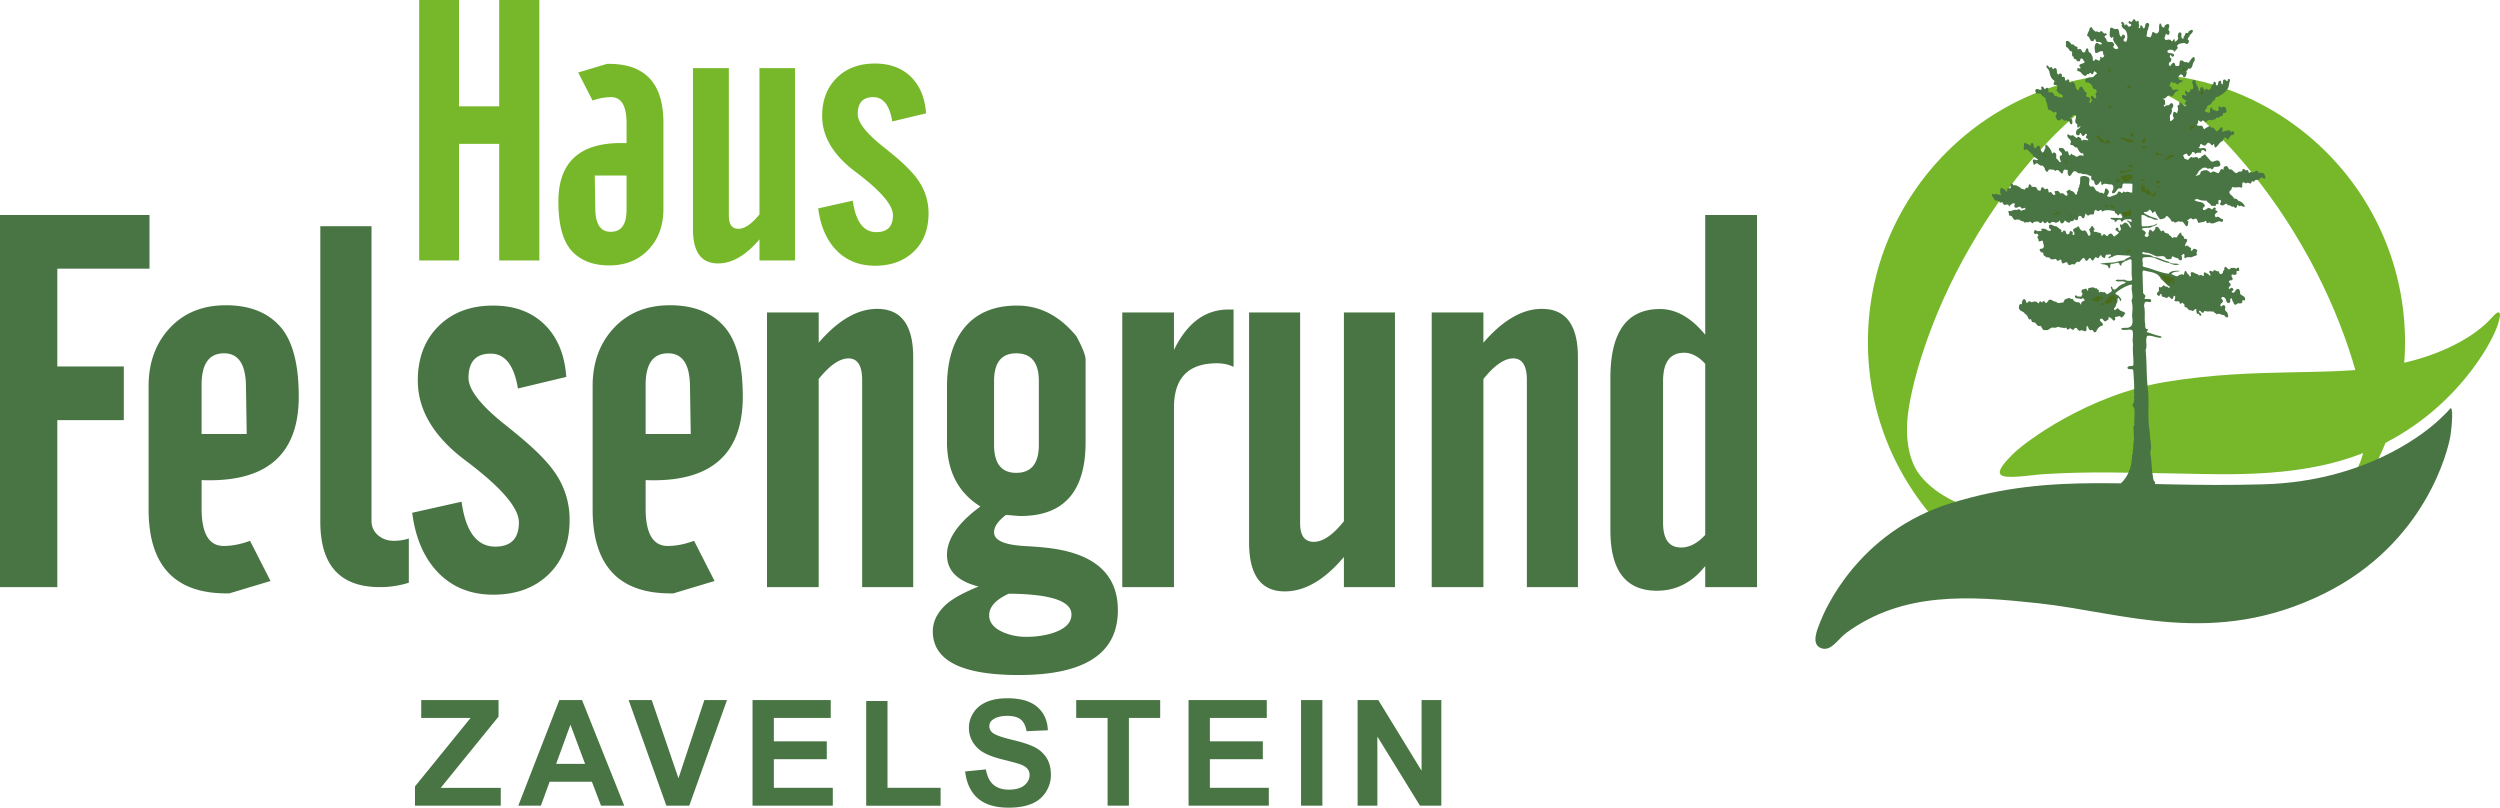 <svg xmlns="http://www.w3.org/2000/svg" width="237.258" height="76.65"><switch><g><path fill="#76B82A" d="M187.011 23.371c-3.937 6.762-5.769 13.468-6 16.523-.231 3.057.825 4.639.825 4.639s.842 1.705 3.604 3.033c2.763 1.328 9.486 3.094 17.31 3.066 7.825.027 14.548-1.738 17.311-3.066 2.762-1.328 3.604-3.033 3.604-3.033s1.057-1.582.825-4.639c-.231-3.055-2.063-9.761-5.999-16.523-3.889-6.79-8.78-11.729-11.311-13.458-2.531-1.728-4.429-1.604-4.429-1.604s-1.898-.124-4.43 1.604c-2.531 1.729-7.423 6.669-11.31 13.458m-9.74 9.096c0-14.077 11.411-25.488 25.488-25.488 14.076 0 25.487 11.412 25.487 25.488 0 14.076-11.411 25.488-25.487 25.488-14.077 0-25.488-11.412-25.488-25.488"/><path fill="#76B82A" d="M189.857 45.029c-.234-.307.068-.828 1.173-1.938 1.187-1.189 7.206-5.652 14.551-6.854 8.573-1.402 15.215-.495 20.935-1.473 5.346-.914 8.491-3.011 9.859-4.504.261-.284.583-.653.751-.614.228.052.14.502-.102 1.239-.546 1.675-4.044 8.249-11.896 11.748-6.264 2.793-13.474 2.391-18.834 2.299-4.972-.088-8.022-.184-12.229.057-1.28.073-3.826.542-4.208.04"/><path fill="#487543" d="M232.547 41.391c-.197 1.189-2.262 10.158-12.018 14.961-10.47 5.156-19.036 1.764-27.106.896-6.612-.713-12.823-1.109-18.197 2.807-.774.562-1.403 1.744-2.312 1.484-1.133-.324-.435-1.836-.135-2.598.348-.881 3.474-8.459 12.412-11.203 9.851-3.025 16.838-1.4 29.674-1.777 9.452-.277 14.91-4.678 16.052-5.625.279-.23 1.264-1.118 1.573-1.524.358-.471.227 1.557.057 2.579"/><path fill="#487543" d="M202.278 2.103c-.091.008-.106-.148-.222-.099-.009.05-.099.099-.033.157.024.156.296.041.23.255a.259.259 0 01-.23.115c-.115-.058-.132-.23-.279-.213-.041.033-.082.123-.14.058.024-.14-.091-.247-.197-.313-.058.025-.083.05-.099.115.008.074.099.09.082.181-.14.115.082.222.099.354.164.008.23.189.312.296.115.288.132.707-.017.946-.074.033-.156-.017-.222-.058-.033-.058-.009-.132-.017-.197.099-.066.14-.165.115-.312-.058-.058-.099-.132-.197-.099-.083.049-.074.23-.197.173-.256-.189-.009-.864-.511-.691-.181 0-.477-.362-.51.041.009.247-.131.592.115.773.083.033.115-.058.181-.083.083.058 0 .132 0 .198.042.378.362.526.494.872-.099.123-.264.099-.379.016-.057-.057-.131-.106-.099-.197.099-.041.091-.164.058-.238-.123-.255-.354-.148-.551-.173-.214-.099-.115-.337-.312-.419-.123-.271.395-.164.099-.411-.271.173-.345-.436-.592-.082-.123-.024-.247-.124-.378-.058-.132-.115-.305-.23-.354-.411-.082-.041-.205.017-.222.115-.008.23-.23.427-.23.69.321.066.23.699.625.453.066-.042.025-.173.141-.14.049.099.057.23.181.28.164-.058.337.008.452.115.017.049-.017.099-.058.099-.222.074-.271-.206-.477-.115-.239.239-.124.633-.099.904.09.042.246.025.337-.057.099-.083.255-.074.354-.099.115.131.008.354.181.452-.024.074-.115.115-.14.181-.107.008-.189-.115-.296-.041.156.124-.041.238-.058.354a1.398 1.398 0 00-.354-.172c-.05.049-.066.131-.14.156-.041.033-.083-.058-.124-.083.066-.23-.082-.428-.172-.625-.107-.066-.23-.14-.239-.279.009-.083-.008-.148-.082-.198-.255-.016-.106.535-.452.354-.115-.083-.091-.239-.238-.296-.107-.049-.197.132-.271-.016.123-.329-.354-.132-.279-.395-.074.049-.189-.058-.296-.024a.633.633 0 00-.338-.329c-.09-.024-.173.049-.197.132.115.164-.058.304.082.46.239.074.247.419.51.411.083.14-.099.452.182.51-.082.312.271.107.279.378.065.074.181.024.271.041.099-.083.033-.329.222-.255.148.058.132.23.271.312-.106.247-.789.132-.395.551-.065.214-.223-.083-.312.099.017.082-.05.222.074.238.32 0 .361.411.674.436.148.024.14-.247.296-.14l.181-.156c.074.041.1.181.23.14.099-.074.058-.214.165-.28.082.066.246.115.229.255-.238.066-.304.453-.649.321-.173.083-.484.049-.436.354-.033.074.05.124.099.156.214-.115.32.115.478.181.114.14.082.452.354.427.073.074.181.165.14.296-.288.181.173.518-.182.592-.082-.099-.181-.263-.328-.255-.066.083-.009.206-.025.321.058.017.099.074.14.115-.131.024-.164.411-.312.156l.098-.271c-.008-.304-.542-.107-.361-.46.065-.074 0-.123-.017-.197-.23-.049-.181-.271-.354-.395 0-.05 0-.107-.058-.115-.255-.074-.263.181-.296.337-.436-.074-.197-.617-.559-.789.008-.033-.025-.049-.058-.042-.115-.024-.107.14-.214.14-.124-.106-.009-.37-.239-.354-.065.05-.082.124-.181.115-.123-.09 0-.279-.156-.354-.074-.049-.173.09-.197-.041.009-.115 0-.23-.115-.28-.115-.033-.106.074-.197.099-.32-.107-.008-.551-.354-.625-.074.016-.099.123-.197.115-.058-.074-.058-.181-.165-.214-.229.271-.205-.263-.452-.098.009.205.23.32.28.509.065.337.14.699.493.905.017.14-.156.247-.041.378.115.033.279.008.337.14-.099.115.041.263-.123.354.132.189.214.354.46.395.083.066.206.14.156.28-.263.131-.518-.099-.789-.124-.05-.148-.123-.312-.296-.337-.082-.025-.156.049-.223.024-.155-.115.083-.403-.197-.452l-.197.131c-.131-.049-.106-.296-.312-.23-.09.074 0 .173 0 .255-.164.148-.354-.123-.534 0-.132.132 0 .296.041.436.156-.156.247.033.436-.024.066.296.56.329.453.691.181.247.123.592.279.847.197.017.329.115.452.263.099.017.123-.123.238-.082.074.065.082.214.017.296-.156.156.074.296.082.452.099.099.223.074.329.025.188-.321.296.271.534.017a.661.661 0 00.28.098c.09.099.09.337.254.296.107-.107.059-.288.042-.411-.025-.14-.173-.066-.239-.14.206-.066.354-.518.593-.255.065.296-.23.575.099.789.115.074-.091.428.181.296l.115-.099c.132.107-.107.115-.082.23-.181.017-.28.189-.296.362-.025.124.024.271.164.271.091.033.132-.042.197-.099 0-.042-.017-.091.033-.115.156.033.164.46.395.214.058-.066.123-.181.222-.115.091.148-.238.312.017.411l.14.123c-.164.181-.402-.14-.575.099-.124-.016-.074-.172-.156-.238-.082-.074-.189-.148-.296-.124-.041.042-.024.14-.115.099-.099-.091-.222-.14-.296-.271a.435.435 0 01-.379 0 .208.208 0 00-.14-.082c-.082.09 0 .197 0 .296.099.123.271.206.296.378.042.124-.188.321.066.354.205-.033.296.312.51.214.131.222.214.477.477.592.041-.058.123-.025.132.041-.033.074.074.131-.017.181a.488.488 0 00-.452 0c-.049.074-.173.099-.255.057-.091-.164-.312-.082-.379-.254-.123-.025-.082.123-.181.156-.214-.041-.032-.559-.37-.354-.147-.131-.205-.427-.452-.337-.041-.024-.09-.032-.14-.041-.287.329.362.386.197.715-.058.033-.156 0-.181.099a.724.724 0 00.123.51c-.024.033-.065.041-.099.041-.156-.074-.197-.271-.361-.337-.033-.23.099-.485-.197-.576-.115-.033-.107.099-.214.099-.041-.329-.288-.625-.535-.847h-.073c-.074.173.065.37-.124.477.074.148-.115.197-.172.296-.083-.156-.264-.304-.197-.534-.074-.083-.206-.214-.297-.083-.115.041-.065.23-.222.165-.255-.124.033-.493-.337-.46-.074.066-.009.173-.115.222-.107.017-.132-.107-.197-.156-.156.057-.279-.214-.395 0 .058.213-.124.444.082.608.205-.255.361.131.526.181-.009.164.263.147.238.329.148.172.337.23.493.378-.106.206-.518-.263-.493.181.065.099.017.304.181.312.271-.411.411.214.748.058.074.14.255.23.214.419.1.058.115.197.239.197.073-.074.09-.197.197-.238.197.041.452-.033.551.172.419-.468.584.74.789-.074.091-.173.238-.008.378-.058.058.197-.065.477.182.592.255-.074.255-.567.625-.436.123.124.279.23.46.156l.058.058c.247.066.567.016.748.197.058.016.165-.041.182.058-.017.181-.025.411.214.378.106.14.049.403.279.452.14-.049.279-.197.354-.353.214.024-.017.279.197.337.255-.255.526-.008.847-.058.239.058.239.345.156.526-.049.09-.147.255-.017.321.379.041.362-.601.766-.452.296-.091.016-.411.296-.477l.756.017.058.065-.024.765c-.189.083-.395-.164-.608-.016-.107.024-.181-.132-.279-.025.024.083-.074.066-.1.124-.082-.099-.205-.222-.354-.14-.065.362-.493.305-.731.477-.091-.017-.271.033-.312-.123.107-.132.214-.288.14-.469-.074-.107-.181-.222-.32-.197-.033.148-.041.37-.156.509-.132-.214-.387 0-.493-.238-.396.024-.288-.642-.707-.436-.396-.246.049-.649-.239-.904-.229-.132-.51-.173-.748-.041-.074.238.024.584-.123.831 0 .09.033.214-.115.214.123.23-.14.345-.082.575-.033.049-.091.066-.156.058-.091-.181-.238-.337-.452-.354-.141-.255-.223.041-.379 0-.082.181.271.378-.058.477-.164-.09-.312-.362-.534-.197-.074-.115-.148-.247-.296-.28l-.255.041c-.041.099.074.198.058.312-.312.206-.296-.436-.593-.172-.098-.124-.024-.37-.214-.395-.213.222-.271-.173-.493-.124l-.114.337c-.091-.024-.189-.024-.264-.082-.049-.099-.082-.239-.214-.271-.148-.074-.395.09-.395-.181-.065-.024-.123-.098-.214-.074-.041.09.017.329-.181.329-.189-.074-.132.255-.312.14-.115-.058-.312-.025-.337-.197-.206-.025-.346-.263-.576-.173-.123-.017-.147-.23-.271-.181-.164.131.033.32-.099.452-.073.025-.263-.066-.296.082-.017.074.041.173-.065.214-.107-.09-.197-.263-.37-.271-.05-.042-.099-.124-.156-.066a.795.795 0 000 .658c-.05.09-.115-.008-.165-.025-.147.033-.279-.147-.411 0-.082-.016-.188-.099-.255-.041-.057.222.173.37.239.576.181.09.386-.017.493.214.091.066.156-.033.255-.017.024.107.09.247.214.255.147-.049.378-.09.395.124.106.041.091-.074.123-.124.14-.041.288-.255.428-.115 0 .115-.082.239 0 .337.222.173.362-.181.576 0 .09.329.436-.165.436.197-.107.074-.271.017-.354.156-.132-.09-.296-.263-.461-.082-.279-.115-.46.14-.748.082-.074.025-.065.099-.041.156.099.099-.033.239.123.296.279-.041.288.428.551.395.132-.091.288.008.411-.017.091.222.411.058.461.329.106-.222.354.041.469-.173l.279.197c.099-.206.346-.181.551-.181.058.107.197.222.296.082.058-.033.083-.132.156-.099.009.066.05.148.124.173.115.016.205-.074.255-.173.058.09.205.263.337.156.082-.173.23-.082.37-.082.099.148.222-.008.337-.017l.156-.156c.017.115.033.247.156.296.189 0 .247-.172.32-.296a.969.969 0 00.437.255c.008-.304.402-.041.428-.354.099.033.188.09.296.099.147-.124.017-.526.361-.395.082.09.148.238.271.197.123-.156.074-.321.197-.452.065.09.14.271.296.172.132-.148.296-.033.452-.099.066-.131 0-.337.165-.411.164.041.263.23.411.017.065.008.156-.025.197.058.008.041-.017.082.017.099.312-.23.756-.14 1.11-.074.181.025.065.288.271.255.083.041.041.206.182.156.082-.049.09-.247.214-.115.098.091.14.23.14.337-.091.049-.148.074-.255.033l-.872-.016c.033.255.37.106.436.312-.032.025-.041.066-.041.099.214-.017.222-.28.461-.23.197-.049.082.271.296.156.156-.247.51-.197.806-.197.05.066.065.148.058.238-.156.058-.32-.222-.51-.066.296.025.354.354.469.56-.024.024-.074.09-.115.033-.106-.173-.255-.46-.493-.452-.156.058-.238.312-.436.156-.115.222.229.436-.042.633-.222-.017-.032-.37-.312-.296-.083.049-.083.132-.083.222.099.058.165.156.296.173.025.197-.255.254-.37.419-.222.024-.205-.403-.518-.222-.123.049-.148.279-.296.156-.074-.083-.189-.197-.296-.099l-.115.14c-.05-.033-.066-.115-.058-.197-.123-.165-.346-.115-.477-.214-.091 0-.182.049-.239-.058-.041-.124.107-.115.082-.222-.155-.058-.082-.271-.279-.271-.049.107-.115.23-.229.296-.009.214.287.526-.042.649-.147-.156-.172-.427-.395-.535-.222.124-.329 0-.477-.156.008-.099-.074-.181-.14-.239-.115.214-.691.181-.395.576.065.049.049.165.024.23-.033.017-.058.058-.099.042-.141-.058.017-.173-.058-.255-.041-.09-.148-.139-.222-.115-.115.058-.009.181-.141.255-.378.23-.147-.452-.526-.279-.065.033-.041.156-.14.123-.082-.058-.008-.173-.058-.238-.238-.083-.361-.362-.616-.337-.164-.041-.362-.255-.535-.058-.024.157.017.321.182.37.041.041-.017.066-.017.099-.115.107-.247-.024-.337-.017-.123-.164-.379-.172-.551-.14-.05.066.09.189-.042.222-.172-.041-.354.066-.493-.099-.131-.041-.14.124-.181.197.024.058.033.132.099.173.115.024.165-.107.255 0 .024.057.099.099.082.181-.263.107.091.28 0 .469.156.173.305-.165.436.066-.024.214.173.387.017.608-.09.107-.263.033-.337.14-.017.132.115.239.197.296.091-.041.148.057.165.115-.066.198.181.181.23.321.131.041.395-.033.436.197a.999.999 0 00.493-.041c.091.074.132.255.296.173.058-.083.181-.148.238-.033.041.074-.017.255.14.296.156.008.338-.23.452-.025.017.083.066.197.182.181.131 0 .255-.156.395-.042.189-.016.263-.386.493-.238.181-.066.296-.452.526-.37.065.083.099.345.279.214.107-.049.148-.28.296-.214.066.083.1.206.214.23.132-.074.148-.255.28-.329l.255.099c.106-.09.106-.288.279-.28.041.157.173.23.312.28.09-.099.058-.247.181-.337.156.041.329-.099.436.041-.008.156-.395.14-.197.312.124-.033.206-.156.354-.14.338-.28.831-.124 1.226-.14.148.066.395-.049.469.099-.197.148-.46.165-.608.378-.32.033-.617.09-.913.181-.428.049-.938.041-1.381.131.279.099.683.017.813.337 0 .033-.017.083.017.099.271-.016.024-.386.279-.436.264.066.691-.312.749.099.058.025.106.124.181.066-.065-.271.23-.296.37-.436.205-.008.402-.238.575-.099.05.641-.033 1.274.074 1.891-.123.173-.419.083-.567.083-.148-.148-.346-.058-.518-.083-.157.033-.396-.082-.494.099.197.107.411.041.617.057.106-.024.229.025.337.066-.049.181-.296.14-.419.271-.297.066-.584.715-.848.296.024-.082-.032-.124-.099-.14h-.017c-.073.165.124.28.058.436-.131.14-.296.222-.452.295-.115-.074-.214-.295-.361-.172-.082-.041-.255-.115-.354 0-.124-.066-.009-.148-.058-.238-.156.016-.189-.288-.337-.124-.066-.148-.247-.099-.37-.131-.05.148-.28-.058-.297.172-.016.049.025.115-.041.14-.131.008-.058-.14-.156-.181-.123-.008-.222.099-.337.066-.123.049-.099.222-.082.329.205.123-.05.247-.041.378-.132-.058-.387.041-.493-.156-.033.025-.091.025-.099.074-.033.337.345.189.518.28.099.074.165-.14.271-.041l.14.156c-.115.107-.395.156-.337.378-.017.017-.05.065-.074.017a.294.294 0 00-.197-.198c-.181.049-.337-.066-.477-.172.008-.239-.239-.033-.354-.239-.164.049-.328.082-.477.181l-.132.271c-.246-.033-.518.172-.674-.099-.255.066-.436-.296-.707-.14-.065.099-.14.239-.263.28-.107-.033-.107-.214-.256-.181-.058.041-.041.156-.14.124-.032-.074-.106-.115-.197-.099-.049.066-.041.213-.173.172-.099-.222-.328-.148-.493-.131-.123.156-.246-.165-.378-.025-.058.058-.115.124-.197.124-.074-.124-.066-.337-.255-.362-.156.082-.189.28-.197.46-.05.09-.141-.017-.198.033-.073.14-.114.329-.041.477.124.214.469.214.535.452.255.049.246.378.436.535.041-.017.074-.058.14-.041.05.107.05.271.197.296.329-.066.346.493.666.321.197.074.206.526.478.395.345.14.501-.337.847-.197.23.008.428-.197.633 0 .148-.099.312.123.452-.025.132.008.107.173.214.198.091-.025.165-.099.239-.156.09.106.197.197.337.156.041-.124.14-.214.279-.14a.542.542 0 00.296.263c.23-.238.576.304.625-.164.017-.107-.033-.247.082-.313.14.124.099.502.436.378.157.008.148.362.396.173.099-.247.287-.543.592-.567.247-.296-.477-.436-.14-.674.222-.041.271.312.452.255.106-.124.354-.107.255-.354.115-.115.197.058.296.082.123.066.148.296.32.156.124-.099-.082-.271.1-.321.172.058.386-.206.493.083.214-.041.287-.288.411-.411-.165-.214-.469-.156-.634-.419-.213-.197-.402.403-.452-.058.223-.131.173-.403.321-.576.049-.14-.042-.271.073-.395.173.008.099.247.256.279.14-.23-.148-.337-.198-.51-.131-.008-.246-.131-.328-.222.443-.378.962-.683 1.513-.831l.082.082c-.14.501.197 1.003-.058 1.439.115.346.115.831.074 1.209-.082.477.304 1.233-.452 1.381-.214-.008-.411-.008-.608.074.106.222.378.082.567.123.164-.016.395-.074.518.074.123.427-.058.838.058 1.266-.082.691.074 1.381.017 2.031-.173.115-.567-.008-.551.255.123.222.461-.033.551.222.041.699.123 1.448.065 2.188.083.14-.073.328.033.477-.024.205.009.452-.197.567a.83.83 0 00.181.32c.091.559-.017 1.045.017 1.653-.132.107-.082.279-.058.42-.033.379.074.797-.017 1.184-.049.297.017.625-.099.922.099.105-.024.213-.041.32-.024.92-.255 1.76-.847 2.441-.099.115-.337.271-.156.395.296.174.452-.238.724-.074.23.248.51-.09.772.074.478-.254 1.053.01 1.579-.074.148-.049.14-.146.082-.254-.188-.164-.14-.412-.197-.617-.115-.682-.099-1.455-.238-2.146.197-.592-.05-1.24-.024-1.875-.28-1.463-.025-2.926-.214-4.341-.132-1.175-.066-2.318-.197-3.519.205-.427-.074-.938.156-1.34.518-.09.896.255 1.365.156-.033-.181-.264-.131-.396-.197-.345-.074-.666-.238-1.012-.312-.049-.124.173-.14.1-.279-.346 0-.206-.378-.271-.592-.066-.518.049-1.126-.099-1.653.058-.123.024-.296.172-.354.165-.049.387.099.519-.041.017-.403-.485-.124-.649-.28.032-.09.147-.181.074-.296l-.197-.214-.058-2.031a.235.235 0 01.114-.123c.584.181 1.333.131 1.646.814.279.23.501.551.847.748-.009.132-.115.058-.182.074-.065-.206-.271.017-.354-.214-.205-.041-.229.329-.436.14l-.058.042c-.074.131.082.403-.14.452-.041.066-.082.181-.041.271.065.041.14.123.223.065.106-.024.008-.172.14-.165.099.074.032.23.131.28.197-.033.411.255.56-.016.173-.017.222.288.428.213l.099-.296a.205.205 0 01.14.083c-.033.115 0 .255-.099.354.14.246.469-.099.518.271.025.066.115.049.156.024.124-.197.214.107.312.116-.041.082-.017.213.058.254.247-.049.238.346.535.263.065.05.131.091.222.074.082-.074.156-.197.296-.173 0 .132-.024.354.099.453.041.008.091-.024.115 0 .082.049.058.206.197.173.132-.074.008-.181-.041-.255-.05-.049-.156-.066-.115-.172.049-.091.123-.017.173.017.041.09.132.131.222.139.05-.058.074-.147.156-.181a.914.914 0 00.534.025c.083.082.173.024.271.017.074.164.247.147.321.295.246-.189.443.099.707.058.074.139.173.23.337.222.107-.164-.024-.321-.041-.477-.123-.09-.264-.222-.214-.378.017-.049.058-.099.017-.156-.024-.058-.05-.156-.14-.156-.148-.041-.182.247-.312.058-.082-.247.428-.321.156-.592-.025-.058-.115-.107-.058-.172.09-.099.205-.091.296 0 .205.131.091.567.436.493.189-.099.05-.28.115-.395.23-.123.123.198.238.271.082.099.058.271.214.296.115.016.173-.091.264-.14.14.024.354.058.428-.099.016-.033-.099-.131.024-.172.082-.05.164.09.214-.042.106-.485-.584-.337-.452-.79-.042-.082-.066-.164-.14-.238-.396-.115-.288.543-.667.28-.024-.132.264-.132.132-.296-.156-.346-.436.279-.411-.156.091-.115.247-.173.156-.337-.049-.066-.147-.107-.14-.197 0-.049.058-.131.14-.124.074 0 .181.017.197-.074.082-.206-.246-.329-.017-.494.124.05.255.074.37 0 .115-.099-.058-.255.083-.32l.213-.017c-.016-.099-.032-.181-.032-.279-.107-.058-.239.016-.264.123-.123-.197-.337-.09-.51-.123 0 .065-.065.115-.114.139-.239.058-.387-.509-.519-.074.082.181-.181.222-.115.395-.074.074-.181.206-.28.098-.139-.049-.016-.197-.155-.238-.173.074-.403-.288-.51.041-.124 0-.223-.156-.338-.041-.099.14.198.271.058.436a1.17 1.17 0 00-.551-.337c-.115.066.074.378-.156.354-.115-.255-.361.107-.46-.181-.23 0-.37-.23-.625-.173-.141.115.106.419-.141.395-.04-.181-.254-.23-.279-.42-.049-.033-.074-.123-.156-.098-.082.115-.082.255-.115.378-.164-.116-.32-.042-.477.016-.164.247-.444-.016-.649-.058l-.058-.058c.173-.23.51-.206.748-.255v-.058c-.337.033-.765-.041-1.011.296-.839-.106-1.571-.485-2.385-.658l-.099-.115c.14-.263-.239-.822.279-.79.271-.041.592-.017.888.058.264.156.567.238.847.354.165.074.379.099.535.14.279.124.633.271.945.099-.354-.115-.772.041-1.027-.238-.478-.107-.921-.395-1.439-.452-.271-.23-.608-.198-.97-.255-.042-.042-.1-.083-.074-.156.115-.107.222.024.354.016.345.008.657.222.986.337.321.074.74-.181.904.214.148.106.305.057.478.041.058-.025.065-.099.058-.14.008-.049.065-.074.099-.115.164.09.337.181.534.197.041.148.123.206.296.181.099-.09.05-.247.041-.362-.099-.14.115-.172.173-.255.197.107-.049.329.156.436.214-.23.493-.008.716-.156.131-.082.345-.058.411-.222-.189-.148.123-.288-.041-.452-.107-.017-.223-.14-.329-.041-.05.058-.115.197-.197.14-.1-.082.058-.181-.041-.271-.197-.025-.305-.362-.519-.124-.132-.255.56-.756-.132-.732.091-.304-.329-.28-.238-.551-.181-.099-.222.172-.337.222-.008.074-.058.14-.115.197-.099.049-.296-.123-.337.074-.148-.025-.181-.263-.354-.255-.058-.321-.444-.09-.493-.411-.074-.049-.197-.09-.238.017l-.025.016c-.188-.131-.255-.583-.567-.395.024.189-.14.321-.238.419-.106-.058-.173-.271-.337-.156 0 .156-.148.304-.058.452 0 .083-.065.165-.14.197-.099.017-.173-.025-.239-.099-.041-.148.197-.222.066-.354-.091-.165-.305-.156-.337-.321.32-.164.707.008 1.003-.214.164-.058.395-.099.452-.279-.082.008-.206.115-.312.156-.23.065-.411.041-.633.123-.148-.107-.51.148-.535-.156-.008-.321-.008-.601-.016-.913.238-.09.452.124.674.222.32 0 .551.32.888.172l-.024-.057c-.46-.124-.904-.288-1.299-.551.016-.206.287 0 .337-.181.106.049.115-.091.173-.14.115.025.23.148.255.263 0 .025.008.058.041.058.099-.008.173-.206.296-.123.049.288.279.493.419.731.182-.041.485-.049.567-.271.132-.14.256.107.379.197.099.107.115.354.312.271.074.041.147.148.238.082.147-.008.288-.197.411-.024.271-.206.411.247.575.378.05.058.124-.008.14-.058.05-.106.05-.238.074-.354-.024-.074-.123-.058-.115-.14.206-.058.312-.321.511-.083.164.025.369-.197.436.058.049.099.065.214.14.296.23-.124.485-.041.674-.23.074.09.074.304.255.214.107-.131.173.066.297.041.287.049.493-.206.789-.197.074.033.181.099.255.017.065-.05.041-.124.041-.214-.255.008-.419-.403-.674-.156-.05-.099-.141-.197-.074-.321.099-.107.197-.165.255-.296-.099-.017-.197-.033-.238-.14l.058-.131c-.058-.049-.141-.09-.214-.041-.05.058-.107.165-.197.156-.1-.09-.223-.189-.354-.115-.147.049-.32.304-.477.099-.041-.189.329-.279.14-.46-.214-.304-.674-.197-.913-.395.017-.132.189-.066.264-.132.23.156.575.181.863.173.107.222.378.247.437.493.164-.066.443.132.477-.14.049-.074.131-.008.197-.016.049-.132-.041-.313.074-.412.073 0 .14.008.181.074.049.165-.222.345.041.436.279.124.419-.378.625.017.214-.107.32.214.534.099.066.066.123.148.223.14.057-.065.155-.123.115-.238l-.017-.017c.123-.131.188.214.328.042.148.008.28.164.42.074-.074-.271-.37-.493-.634-.551a.38.38 0 00-.395-.197c-.065-.312-.608-.395-.378-.765.197-.025.099-.247.238-.337.296.115.567-.065.848.074.197-.124-.091-.608.296-.494.049.074.181.091.238.025.123-.074.402.247.419-.099.074-.148.14.041.255-.025.14-.321.469-.008.592-.329.197-.222.346.255.469-.025-.024-.181-.073-.387-.255-.469-.106.033-.205-.074-.296.017-.09.041-.123-.058-.14-.115 0-.024.017-.033.024-.041-.238-.206-.402.222-.649.058-.099-.033-.14.074-.222.082-.091-.09-.058-.238-.197-.279-.189.156-.28-.23-.436-.042-.009.378-.396.049-.494.337-.345.058-.395-.419-.723-.337-.173-.09-.165-.419-.42-.296-.156 0-.173.197-.156.296-.082.058-.156-.099-.255-.016-.107.115-.099.271-.238.37-.214-.008-.403-.279-.634-.099-.147.165-.222-.099-.37-.131-.214-.14-.46 0-.657.058-.033.14-.058.263-.197.354-.115-.017-.223.115-.312.058.229-.156.255-.501.51-.592.115-.164.337-.214.534-.156.156.205.354-.107.493.156.124-.024.156-.148.223-.238.214-.042.518.041.608-.214-.042-.14-.058-.337-.214-.395-.288-.083-.493.255-.732.017l-.493-.567c-.147-.083-.205.165-.354.115 0 .206-.214.173-.32.255-.091-.345-.436.017-.608-.156-.255-.017-.296.452-.552.181-.082.017-.14-.025-.181-.083.033-.098-.065-.14-.099-.213.058-.148.214-.148.312-.222.14.049.115.312.32.222.091-.107.214-.206.239-.378.074.049.296.017.271.197.106.008.106-.09.197-.115h.395c-.041-.09-.017-.23.099-.238.082-.058.156.016.222.082.025.058.099.042.132.017.041-.099-.008-.255-.132-.28-.181-.098-.411.107-.592-.074.23-.024.074-.526.37-.255.099.024.189.115.296.058.082-.083.123-.206.238-.239.238-.09.354.469.51.099.148.025.041.255.182.337.279-.115.386-.535.707-.617.049-.115.049-.271.197-.329.147.008.173.181.32.197.091-.189.197-.337.354-.477.05.083.132.017.181-.016.033-.066.059-.156.017-.222-.106-.238-.378.181-.378-.173-.264-.008-.469.074-.724.157-.058-.115.123-.387-.082-.452-.181.082-.264.354-.478.395-.156-.115-.222-.428-.468-.337-.083-.049-.115-.197-.239-.14-.106.074-.205.099-.296.156-.074.033-.082.09-.156.124-.106-.074-.106-.23-.222-.321-.189-.065-.354.091-.493-.115.073-.083.213-.23.099-.354.114-.156.214.165.361.058.05-.082.189-.181.271-.058.05.049.132.14.222.074.156-.345.469.025.666-.238.165.074.198-.099.28-.173.238.148.304-.189.51-.123.115-.074.032-.255.14-.312.099.041.238.017.279-.099 0-.173-.033-.337-.164-.452-.124 0-.305-.091-.296.115-.099-.041-.099-.23-.23-.156-.165.065-.024.213-.041.312-.173.271-.346 0-.551 0-.115-.057-.05-.222-.197-.23-.189.148.082.649-.362.469-.074-.05-.222-.042-.214-.173.024-.115.214-.197.197-.337.009-.099.115-.124.181-.181.256-.024.256-.37.511-.452.14-.107.065-.403.312-.312.387-.214.839-.494 1.028-.913l.156-.708c-.024-.058-.099-.131-.156-.082-.091.049-.024.197-.156.197-.082-.074-.14-.165-.255-.156-.206.124-.008.337-.181.477-.148-.074 0-.452-.271-.337-.181.099-.033.576-.337.37.024-.065.041-.181-.025-.23-.032-.049-.073-.074-.131-.066-.099.049-.025.181-.099.238-.23.124-.148.617-.478.518-.065-.041-.14-.123-.214-.066-.049.042-.065.124-.14.124-.074-.099-.082-.378-.279-.279-.255 0 .024.46-.271.279.033-.345-.296-.526-.263-.872-.058-.107-.206-.123-.296-.058-.115.255.147.501.041.749-.058.181-.305-.041-.256.197-.017.082-.098.156-.181.181-.173.05-.181-.321-.312-.099-.09.173.165.288.099.452-.115-.041-.246-.172-.378-.082-.065.156.024.304.164.378.074.074.28.082.214.214-.041.024-.09.041-.099.099-.14.197.312.206.041.362-.246-.066-.345-.395-.592-.395-.058.074.024.132.017.214-.091.058-.173.082-.197.198.132.23.008.427-.041.649-.074-.074-.238-.181-.312-.14-.058.148-.148.387 0 .518.033.181-.148.247-.255.354-.041.008-.074-.008-.099-.041.041-.189-.115-.551.14-.65-.033-.148.147-.288 0-.411.082-.156.247-.329.132-.518-.132-.165-.271-.041-.354.099-.115.058-.305-.024-.396.14-.041.008-.073-.008-.099-.042-.049-.123.124-.107.124-.214-.041-.156.049-.378-.165-.436l-.058-.058c.37.074.444-.567.814-.197.271-.107.255-.46.551-.518.05-.025.132-.099.074-.156l-.51.041c-.083-.107-.066-.304-.238-.312-.165-.115.106-.271.041-.46.09-.049.156.115.255.099.23-.115.443.419.551 0 .115-.058.329-.008.337-.197-.115-.099-.387-.008-.395-.23-.05-.172.082-.255.181-.362.115-.033.206.058.255.14.009.057.033.123.099.14.189-.041.223-.296.255-.477-.032-.033-.058-.107-.017-.156.124-.024.141-.354.296-.173.346-.148.214-.559.469-.772-.024-.115.066-.288-.073-.354-.206.016-.279.296-.42.395.033.074-.058.115-.099.14-.106.025-.197-.14-.296-.041-.164-.033-.279-.247-.469-.156-.156.148.008.386-.181.51-.14-.016-.279.066-.312-.115-.008-.082-.05-.164-.123-.197-.165.017-.255.197-.354.329-.148-.074-.148-.247-.058-.37.156-.066.164-.222.181-.354-.074-.066-.189-.091-.14-.222-.025-.049.024-.083.058-.115.099.041.114.222.255.14.074-.05.115-.165.041-.222-.156-.099-.362-.083-.551-.14-.017-.057-.058-.106-.042-.172.189-.165.305-.107.535-.082.065.033.041.206.173.14.074-.206.411-.263.197-.51.099-.247.428-.263.674-.296.132-.008.23.181.354.057a.33.33 0 00.099-.296c-.263-.165.082-.321.082-.493.124-.148.321-.255.297-.453-.124-.164-.23.042-.354.033-.058.074-.058.189-.165.222-.279-.123-.156.263-.37.313.033.041.017.106.017.156l-.058.066c-.37-.115.091-.682-.395-.592-.082.148-.14.354-.058.526-.033.165-.181.271-.296.337-.074-.025-.024-.124-.041-.156.017-.033-.017-.058-.041-.083-.115-.008-.165.346-.312.14-.033-.14-.156-.058-.255-.115-.091.024-.223.115-.296 0-.165-.131.049-.304.032-.477.124-.148.189.156.297.025.09-.083.09-.222.082-.321-.239-.14.073-.419-.058-.633-.091-.131-.223 0-.321.025-.099.049-.073.164-.131.238-.115.058-.223-.09-.264-.181a.175.175 0 00-.132-.198c-.213.288.115.839-.361.971a1.238 1.238 0 00-.329-.165c-.115.173-.074.436-.279.534-.083-.115-.337.008-.312-.213.106-.156 0-.403.156-.535-.033-.214.271-.559-.058-.633-.362.025-.099.469-.395.518-.074-.099-.082-.312-.238-.279-.132.057.024.304-.156.255-.091-.09 0-.214 0-.312-.107-.107.049-.329-.141-.395-.205.238-.229-.181-.378-.157l-.22.294z"/><path fill="#4A6C1A" d="M205.848 3.912c-.066.131.082.131.156.181.032.008.065-.008.065-.041.008-.116-.123-.149-.221-.14m1.306 2.664c-.041.041-.016.107-.024.164.107-.008.181-.123.238-.197v-.099c-.098-.016-.172.058-.214.132m-1.306.139c.041-.033.106-.033.123-.099.008-.074-.066-.14-.099-.172.008.098-.214.214-.024.271m-5.683.181c.082-.033.181-.083.156-.197.009-.107-.106-.14-.173-.181h-.082l.099.378zm1.661 1.439c.008.041.05.066.033.115.131-.024.263-.082.337-.197.024-.057-.024-.123-.074-.131-.164-.041-.188.164-.296.213m7.006.535v.074c.074.058.156-.008.23-.017.074-.14-.033-.255-.058-.378-.148 0-.114.214-.172.321m-8.782 1.143c.082.074.025.222.156.255.082-.049.206-.099.173-.214-.115.033-.222-.082-.329-.041m7.811 1.99v.32c.215-.008.206-.32.453-.254l.041-.042c-.025-.008-.017-.041-.017-.058-.14-.074-.279.058-.395-.041-.04.001-.073.042-.082.075m-5.665.756c-.058.173.123.197.222.173h.033l.024-.411c-.081.065-.246.099-.279.238m-3.298.313c.124.041.297.058.338.214-.066.222.197.148.279.263.05-.042.132-.017.197-.025.05.033.041.09.099.124.074-.099.189-.115.296-.066.024.041.074.066.074.099h.065c-.041-.148-.073-.411-.222-.469-.082.115-.173.296-.337.255.017-.271-.329-.181-.312-.452.008 0-.082.058-.14.041-.041-.082.008-.23-.115-.238-.106.032-.188.147-.222.254m2.353.057c.361.206.731.378 1.167.419-.024-.099.05-.239-.065-.28-.271-.008-.526-.131-.765-.156-.041-.008-.066-.058-.123-.041v.017c-.017-.066-.223-.074-.214.041m2.253-.057c-.033.189-.312.304-.223.51.074-.008.132-.024.223-.017.058-.131.156-.247.115-.411a.2.2 0 00-.115-.082m-.197.83c-.099.214.147.124.229.172.083-.049.223-.041.239-.156-.181-.065-.288.05-.468-.016m1.257.707c-.017.074.033.115.082.156.197-.025.395-.131.567.025.091-.124-.058-.206-.173-.197-.213.139-.303-.288-.476.016m-10.574.123c.024.074.049.206.156.157.033-.123-.115-.551-.156-.157m11.462.354c-.016.041-.049.082-.041.14.288-.049.535-.271.831-.32.024-.074.115-.074.082-.173-.082-.074-.214-.024-.32-.041-.197.123-.329.296-.552.394m-9.415.173c-.049.131-.008.329.123.361h.017c.033-.123-.049-.238-.073-.361h-.067zm5.962.477c0 .049 0 .115.058.115.123-.099.238.124.337-.033-.024-.082-.099-.189-.197-.181-.066.041-.181-.008-.198.099m-.115.452c-.222.222-.56-.115-.731.14.082.197.329.041.493.058.246-.115.51-.173.772-.255v-.042c-.164 0-.345.017-.493-.016l-.041.115zm-.592.551c.032.189.147.37.271.477.164.008.32-.008.46-.058.033-.058-.024-.132.074-.156.099.024.173.099.279.099.024-.222-.032-.37-.041-.559-.328.065-.747.016-1.043.197m-.436.337c-.066.049-.141.083-.141.181.148-.017.37.033.519-.041v-.042c-.074-.058-.14-.247-.238-.271l-.14.173zm2.311-.057c.017.181.271.132.395.214.131-.131-.132-.124-.14-.214-.108.016-.165-.091-.255 0m1.455.279c-.017.058.024.156.082.132.066-.107.181.049.239-.074-.025-.099.024-.173-.083-.197-.089.024-.221.008-.238.139m-1.438.271c.024.264-.074.502.155.675.346-.222.288.411.617.172.099.033.23.041.271.165 0 .049 0 .107.065.115.222.008.173-.304.395-.312-.065-.074-.106-.173-.197-.222-.058.099-.041.247-.181.296-.271-.074-.197-.395-.436-.534-.074.041-.141.148-.239.082-.032 0-.049-.041-.073-.058.008-.082.024-.189.017-.255-.091-.124-.247-.09-.354-.181l-.04.057zm1.479.181c.05.074.156.008.222.058.074-.041.025-.14-.024-.156-.066.033-.19 0-.198.098m-4.909 1.752c.009.09.065.197.173.181l.156-.016c-.033-.058-.173-.14-.197-.238-.058-.026-.123.024-.132.073m.551-.058c-.008.222.197.28.354.337h.058a.952.952 0 00-.296-.337h-.116zm1.579.65c-.181.049-.329-.017-.493.065.091.156.147.428.37.453.123-.197.32-.033.477-.14-.05-.164.107-.386-.058-.534-.173-.074-.173.123-.296.156m-7.064.222v.041c.247.099.477 0 .649-.181.05-.041-.017-.09-.024-.14-.23.05-.378.28-.625.28m1.497.099c.065.049.14.263.295.156.009-.132-.18-.156-.295-.156m5.444 3.371c-.041.024-.041.074 0 .099.115.099.238-.017.378.025.099-.049.091-.165.058-.239-.157-.115-.263.205-.436.115M205 26.039c.23.354.526.806.946.962.082-.041-.091-.206.082-.255.115-.05.164.082.214.14l-.141.181c.042.05.124-.008.182-.024.024-.115.156-.263.017-.37-.099-.082.024-.173.065-.238-.082-.131-.279-.066-.395-.14-.321-.083-.649-.231-.97-.256m-5.271 2.524c.041.107.049.247.181.296.238-.05.56-.091.567-.411.074-.049.148.033.181.099.041.131-.156.065-.115.197.025.024.066.107.132.074.148-.197.148-.436.082-.666-.361-.435-.698.247-1.028.411m-1.324-.238c.05.148.23.206.337.321.141-.189.329.106.453-.099.115-.156.37-.107.378-.337-.132-.164-.312.099-.411-.14-.271.041-.476.469-.757.255m.988.535c0 .049 0 .115.065.115.065-.008.156.033.197-.057a.211.211 0 00-.082-.197c-.115-.042-.115.097-.18.139"/><path fill="#76B82A" d="M39.781 24.719h3.781V13.656h3.812v11.062h3.812V0h-3.812v10.094h-3.812V0h-3.781v24.719zm19.68-4.853c.011 1.423-.489 2.134-1.5 2.134-.954 0-1.443-.711-1.465-2.134l-.051-3.209h3.017v3.209h-.001zM57.603 6.062l-2.73.819 1.365 2.662a5.295 5.295 0 011.757-.324c.989 0 1.479.848 1.467 2.542v1.826c-4.312-.17-6.469 1.678-6.469 5.544 0 2.184.418 3.74 1.254 4.667.836.926 2.028 1.39 3.576 1.39s2.799-.512 3.755-1.537c.922-.99 1.383-2.266 1.383-3.825v-8.179c0-3.792-1.786-5.653-5.358-5.585zm14.473.407v13.874c-.729.913-1.396 1.369-2 1.369-.604 0-.906-.411-.906-1.232V6.469h-3.406v15.28c0 2.167.792 3.251 2.378 3.251 1.334 0 2.646-.76 3.935-2.281v2h3.375V6.469h-3.376zm7.184 17.159c.969 1.061 2.229 1.59 3.78 1.59 1.528 0 2.757-.45 3.687-1.35.929-.9 1.394-2.108 1.394-3.624 0-1.14-.325-2.182-.975-3.128-.467-.684-1.242-1.476-2.325-2.376a59.42 59.42 0 00-1.009-.821c-1.607-1.276-2.411-2.308-2.411-3.094 0-1.071.489-1.607 1.468-1.607.956 0 1.559.769 1.809 2.307l3.209-.768c-.103-1.444-.57-2.588-1.401-3.43-.866-.864-2.017-1.297-3.453-1.297-1.504 0-2.715.456-3.632 1.368-.917.912-1.376 2.114-1.376 3.606 0 1.96 1.06 3.732 3.18 5.316 2.359 1.767 3.539 3.134 3.539 4.103 0 1.071-.524 1.607-1.573 1.607-1.219 0-1.966-.995-2.239-2.986l-3.282.735c.207 1.609.743 2.892 1.61 3.849z"/><path fill="#487543" d="M5.438 55.719V39.875h6.312v-5.094H5.438V25.5h8.75v-5.094H0v35.312h5.438v.001zm13.695-19.13c-.017-2.038.693-3.058 2.128-3.058 1.354 0 2.048 1.02 2.08 3.058l.073 4.599h-4.281v-4.599zm2.635 19.723l3.906-1.174-1.945-3.814c-.875.326-1.71.488-2.504.488-1.411 0-2.108-1.213-2.091-3.637v-2.611c6.146.244 9.219-2.4 9.219-7.932 0-3.124-.598-5.348-1.793-6.674-1.196-1.326-2.9-1.989-5.112-1.989-2.213 0-3.99.72-5.332 2.161s-2.013 3.276-2.013 5.505v11.693c-.001 5.42 2.554 8.082 7.665 7.984zm13.49-34.843V49.42c0 .57.208 1.029.623 1.379s.907.525 1.477.525a4.51 4.51 0 001.44-.221v4.199a8.972 8.972 0 01-2.759.416c-3.76 0-5.64-2.066-5.64-6.201V21.469h4.859zm6.156 32.695c1.383 1.516 3.181 2.273 5.394 2.273 2.18 0 3.934-.645 5.26-1.932s1.989-3.014 1.989-5.18a7.735 7.735 0 00-1.392-4.473c-.667-.979-1.774-2.109-3.32-3.396a77.55 77.55 0 00-1.44-1.174c-2.295-1.825-3.442-3.299-3.442-4.423 0-1.531.7-2.297 2.1-2.297 1.368 0 2.23 1.103 2.589 3.308l4.591-1.1c-.146-2.069-.814-3.707-2.003-4.913C50.503 29.62 48.858 29 46.807 29c-2.149 0-3.88.652-5.19 1.955-1.311 1.304-1.966 3.022-1.966 5.157 0 2.803 1.513 5.335 4.541 7.601 3.369 2.525 5.053 4.48 5.053 5.865 0 1.531-.749 2.297-2.245 2.297-1.74 0-2.806-1.42-3.196-4.262l-4.685 1.051c.293 2.299 1.058 4.131 2.295 5.5zm19.859-17.575c-.017-2.038.693-3.058 2.128-3.058 1.354 0 2.048 1.02 2.08 3.058l.073 4.599h-4.281v-4.599zm2.635 19.723l3.906-1.174-1.945-3.814c-.875.326-1.71.488-2.504.488-1.411 0-2.108-1.213-2.091-3.637v-2.611c6.146.244 9.219-2.4 9.219-7.932 0-3.124-.598-5.348-1.793-6.674-1.196-1.326-2.9-1.989-5.112-1.989-2.213 0-3.99.72-5.332 2.161s-2.013 3.276-2.013 5.505v11.693c-.001 5.42 2.554 8.082 7.665 7.984zm13.788-.593V35.968c1.047-1.302 1.989-1.953 2.824-1.953.867 0 1.301.684 1.301 2.051v19.653h4.844V33.905c0-3.062-1.141-4.592-3.421-4.592-1.857 0-3.707 1.071-5.547 3.213v-2.869H72.79v26.062h4.906zm18.745-10.844c-1.4 0-2.101-.887-2.101-2.66v-6.049c0-1.756.7-2.635 2.101-2.635 1.433 0 2.149.878 2.149 2.635v6.049c.001 1.773-.716 2.66-2.149 2.66zm5.244 13.441c0 .764-.562 1.342-1.684 1.73-.781.26-1.651.391-2.611.391a5.51 5.51 0 01-2.196-.439c-.879-.389-1.318-.926-1.318-1.607 0-.797.618-1.479 1.855-2.047 3.969.031 5.954.689 5.954 1.972zM89.872 52.66c0 1.498 1 2.498 3.002 3.002-1.546.619-2.629 1.238-3.247 1.857-.732.732-1.099 1.529-1.099 2.393 0 2.766 2.719 4.15 8.158 4.15 6.27 0 9.404-2.049 9.404-6.146 0-3.301-2.052-5.252-6.156-5.854-.635-.098-1.547-.18-2.736-.244-1.905-.115-2.858-.547-2.858-1.297 0-.539.382-1.092 1.147-1.664a.353.353 0 00.122.018c.667.062 1.057.094 1.171.094 4.165.033 6.247-2.303 6.247-7.006v-7.812c0-.423-.292-1.172-.877-2.246C100.56 29.968 98.684 29 96.523 29c-2.242 0-3.939.741-5.092 2.222-1.04 1.351-1.559 3.182-1.559 5.493v5.201c0 2.783 1.058 4.834 3.173 6.152-2.115 1.547-3.173 3.078-3.173 4.592zm21.542 3.059V38.677c0-2.799 1.354-4.199 4.064-4.199.604 0 1.135.114 1.592.342v-5.445h-.49c-2.204 0-3.926 1.278-5.167 3.834v-3.553h-4.906v26.062h4.907v.001zm16.128-26.063v19.811c-1.043 1.303-1.997 1.955-2.86 1.955-.864 0-1.296-.586-1.296-1.76V29.656h-4.844V51.48c0 3.096 1.13 4.645 3.391 4.645 1.902 0 3.772-1.088 5.609-3.264v2.857h4.844V29.656h-4.844zm13.238 26.063V35.968c1.048-1.302 1.989-1.953 2.824-1.953.867 0 1.301.684 1.301 2.051v19.653h4.844V33.905c0-3.062-1.141-4.592-3.421-4.592-1.857 0-3.707 1.071-5.548 3.213v-2.869h-4.906v26.062h4.906zm21.051-21.192c-.634-.7-1.301-1.05-2-1.05-1.333 0-2 .896-2 2.686v13.452c0 1.562.569 2.344 1.708 2.344.796 0 1.561-.398 2.292-1.197V34.527zm0 21.192v-2.002c-1.235 1.564-2.764 2.346-4.585 2.346-2.943 0-4.415-1.912-4.415-5.738V35.871c0-4.362 1.569-6.543 4.708-6.543 1.528 0 2.959.814 4.292 2.441V20.406h4.916v35.312h-4.916v.001zM47.524 76.463v-1.695h-5.697l5.486-6.758v-1.57h-7.336v1.695h4.683l-5.277 6.5v1.828h8.141zm7.713-10.024h-2.155l-3.896 10.023h2.146l.829-2.273h4.011l.867 2.273h2.201l-4.003-10.023zm-2.457 6.055l1.356-3.719 1.389 3.719H52.78zm12.634 3.969l3.58-10.023h-2.149l-2.456 7.422-2.537-7.422h-2.194l3.583 10.023h2.173zm13.622 0v-1.695h-5.594v-2.719h5.023v-1.695h-5.023v-2.219h5.398V66.44h-7.422v10.023h7.618zm10.231 0v-1.695h-5.039v-8.242h-2.023v9.938h7.062v-.001zm3.542-.692c.679.586 1.65.879 2.917.879.87 0 1.596-.123 2.178-.367a2.868 2.868 0 001.353-1.119 2.967 2.967 0 00.478-1.615c0-.635-.133-1.168-.399-1.6a2.832 2.832 0 00-1.106-1.02c-.471-.248-1.198-.488-2.181-.723-.983-.232-1.602-.457-1.857-.672a.77.77 0 01-.3-.609c0-.26.107-.469.32-.623.332-.242.791-.363 1.377-.363.568 0 .994.113 1.278.338.284.227.469.598.556 1.115l2.023-.086c-.032-.922-.366-1.66-1-2.211-.635-.553-1.581-.828-2.838-.828-.77 0-1.426.115-1.97.348-.544.234-.961.572-1.25 1.018s-.434.922-.434 1.434c0 .793.307 1.467.922 2.02.437.393 1.198.723 2.281.992.842.211 1.382.357 1.619.439.346.123.589.268.728.434a.913.913 0 01.208.605c0 .369-.165.693-.495.969-.33.275-.82.414-1.471.414-.614 0-1.102-.156-1.463-.465-.362-.311-.602-.797-.72-1.457l-1.969.195c.131 1.121.536 1.973 1.215 2.558zm14.327.692v-8.328h2.969V66.44h-7.969v1.695h2.977v8.328h2.023zm13.28 0v-1.695h-5.594v-2.719h5.024v-1.695h-5.024v-2.219h5.399V66.44h-7.422v10.023h7.617zm5.081 0V66.439h-2.023v10.023h2.023v.001zm5.22 0v-6.561l4.045 6.561h2.025V66.439h-1.875v6.705l-4.106-6.705h-1.964v10.023h1.875v.001z"/></g></switch></svg>